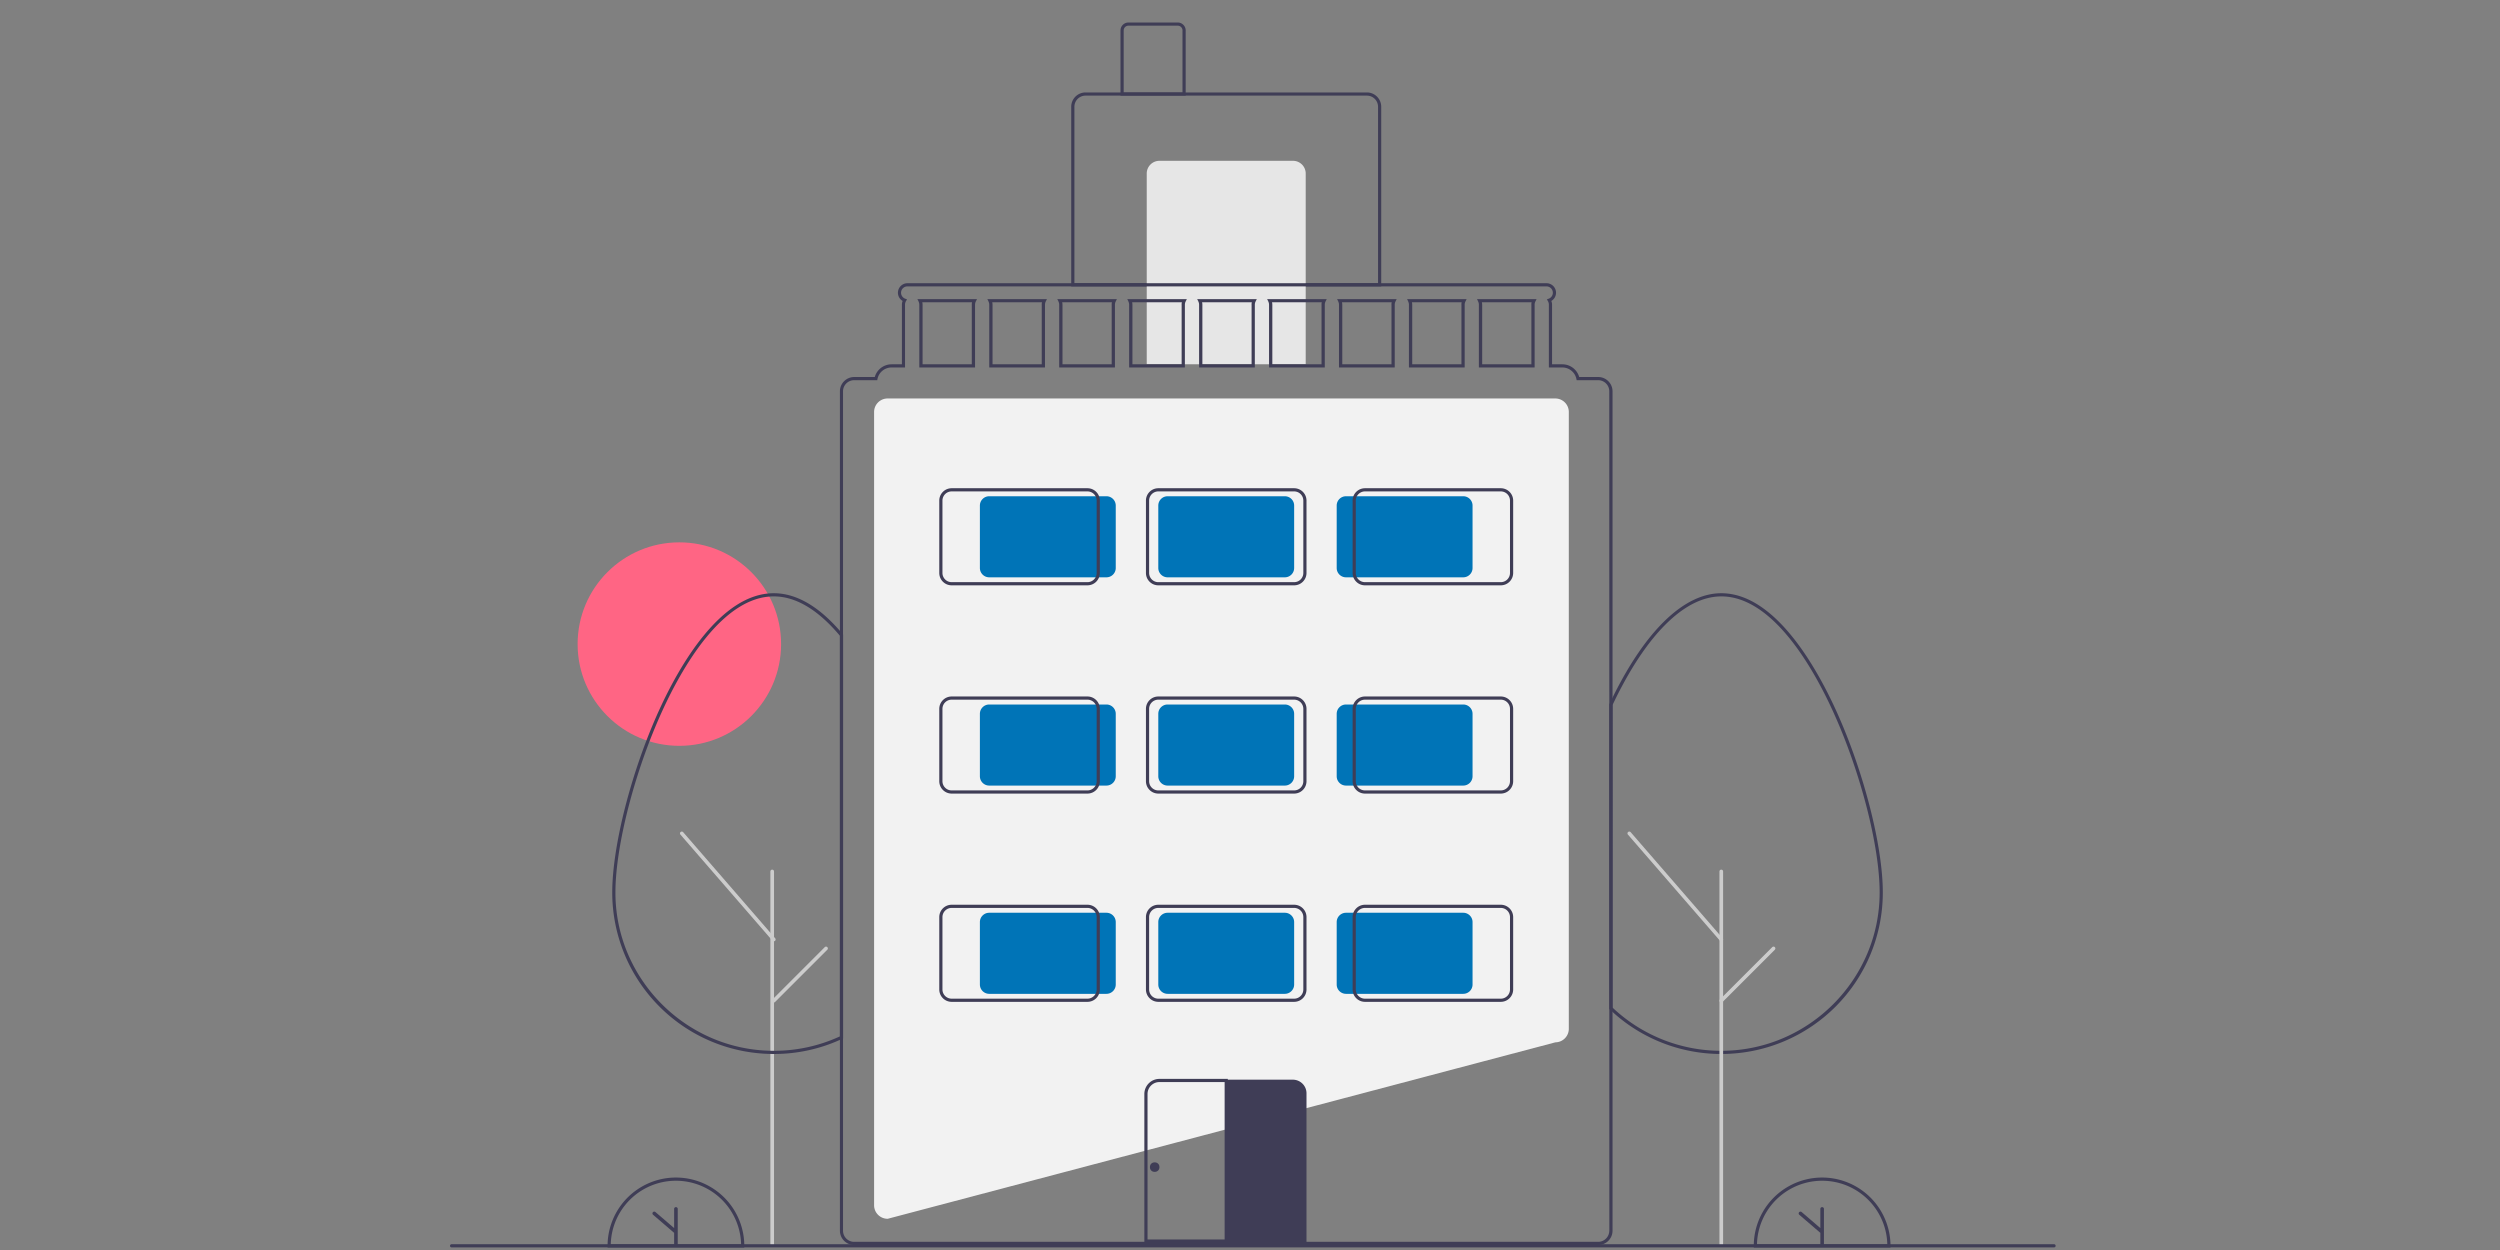 <?xml version="1.0" encoding="UTF-8" standalone="no"?>
<svg
   data-name="Layer 1"
   width="1000"
   height="500"
   viewBox="0 0 1000 500"
   version="1.1"
   id="svg82"
   sodipodi:docname="india-real-estate-commercial.svg"
   inkscape:version="1.1.2 (0a00cf5339, 2022-02-04)"
   xmlns:inkscape="http://www.inkscape.org/namespaces/inkscape"
   xmlns:sodipodi="http://sodipodi.sourceforge.net/DTD/sodipodi-0.dtd"
   xmlns="http://www.w3.org/2000/svg"
   xmlns:svg="http://www.w3.org/2000/svg">
  <rect x="0" y="0" width="1000" height="500" fill="#808080" stroke="none"/>
  <defs
     id="defs86" />
  <sodipodi:namedview
     id="namedview84"
     pagecolor="#ffffff"
     bordercolor="#666666"
     borderopacity="1.0"
     inkscape:pageshadow="2"
     inkscape:pageopacity="0.0"
     inkscape:pagecheckerboard="0"
     showgrid="false"
     inkscape:zoom="0.50948504"
     inkscape:cx="907.77936"
     inkscape:cy="405.31122"
     inkscape:window-width="1366"
     inkscape:window-height="704"
     inkscape:window-x="0"
     inkscape:window-y="0"
     inkscape:window-maximized="1"
     inkscape:current-layer="svg82" />
  <circle
     cx="271.74"
     cy="257.636"
     r="40.697"
     fill="#ff6584"
     id="circle2"
     style="stroke-width:0.636" />
  <path
     d="m 355.084,487.513 h -0.041 a 5.411,5.411 0 0 1 -5.405,-5.405 V 164.795 a 5.411,5.411 0 0 1 5.405,-5.405 H 622.12 a 5.411,5.411 0 0 1 5.405,5.405 v 246.729 a 5.411,5.411 0 0 1 -5.363,5.405 z"
     fill="#f2f2f2"
     id="path4"
     style="stroke-width:0.636" />
  <path
     d="M 552.489,114.559 H 428.489 V 42.703 a 5.73,5.73 0 0 1 5.723,-5.723 h 112.554 a 5.73,5.73 0 0 1 5.723,5.723 z m -122.728,-1.272 H 551.217 V 42.703 a 4.456,4.456 0 0 0 -4.451,-4.451 h -112.554 a 4.456,4.456 0 0 0 -4.451,4.451 z"
     fill="#3f3d56"
     id="path6"
     style="stroke-width:0.636" />
  <path
     d="m 463.781,64.323 h 53.415 a 5.087,5.087 0 0 1 5.087,5.087 V 145.718 H 458.694 V 69.41 a 5.087,5.087 0 0 1 5.087,-5.087 z"
     fill="#e6e6e6"
     id="path8"
     style="stroke-width:0.636" />
  <path
     d="M 474.274,38.251 H 448.202 V 12.179 A 3.183,3.183 0 0 1 451.381,9 h 19.713 a 3.183,3.183 0 0 1 3.179,3.179 z m -24.8,-1.272 h 23.528 V 12.179 a 1.91,1.91 0 0 0 -1.908,-1.908 h -19.713 a 1.91,1.91 0 0 0 -1.908,1.908 z"
     fill="#3f3d56"
     id="path10"
     style="stroke-width:0.636" />
  <path
     d="m 688.514,421.596 c -0.254,0 -0.5,0 -0.754,-0.007 A 64.558,64.558 0 0 1 645.222,404.962 q -0.648,-0.59 -1.285,-1.195 l -0.197,-0.188 v -121.871 l 0.061,-0.129 c 0.421,-0.892 0.848,-1.772 1.275,-2.652 13.227,-26.854 28.653,-41.641 43.438,-41.641 21.321,0 37.857,29.247 45.816,46.681 11.068,24.243 18.797,54.283 18.797,73.052 a 64.592,64.592 0 0 1 -63.875,64.569 c -0.238,0.006 -0.491,0.006 -0.738,0.006 z m -43.502,-18.561 c 0.352,0.333 0.708,0.661 1.064,0.986 a 63.292,63.292 0 0 0 41.707,16.298 c 0.258,0.006 0.501,-6.3e-4 0.748,0.006 0.231,0 0.467,0 0.698,-0.006 34.537,-0.383 62.627,-28.778 62.627,-63.298 0,-18.606 -7.682,-48.429 -18.682,-72.524 -7.832,-17.156 -24.049,-45.937 -44.659,-45.937 -14.275,0 -29.296,14.535 -42.296,40.928 -0.403,0.83 -0.807,1.663 -1.206,2.507 z"
     fill="#3f3d56"
     id="path12"
     style="stroke-width:0.636" />
  <path
     d="m 688.511,498.698 a 0.732,0.732 0 0 1 -0.732,-0.732 V 348.614 a 0.732,0.732 0 1 1 1.463,0 v 149.352 a 0.732,0.732 0 0 1 -0.732,0.732 z"
     fill="#cccccc"
     id="path14"
     style="stroke-width:0.636" />
  <path
     d="m 308.88,498.698 a 0.732,0.732 0 0 1 -0.732,-0.732 V 348.614 a 0.732,0.732 0 1 1 1.463,0 v 149.352 a 0.732,0.732 0 0 1 -0.732,0.732 z"
     fill="#cccccc"
     id="path16"
     style="stroke-width:0.636" />
  <path
     d="m 688.512,376.518 a 0.73,0.73 0 0 1 -0.553,-0.252 l -36.795,-42.434 a 0.732,0.732 0 0 1 1.106,-0.959 l 36.795,42.434 a 0.732,0.732 0 0 1 -0.552,1.211 z"
     fill="#cccccc"
     id="path18"
     style="stroke-width:0.636" />
  <path
     d="m 688.511,401.007 a 0.732,0.732 0 0 1 -0.517,-1.249 l 20.908,-20.908 a 0.732,0.732 0 0 1 1.035,1.035 l -20.908,20.908 a 0.729,0.729 0 0 1 -0.517,0.214 z"
     fill="#cccccc"
     id="path20"
     style="stroke-width:0.636" />
  <path
     d="m 756.201,499 h -54.691 v -0.636 a 27.345,27.345 0 1 1 54.691,0 z m -53.411,-1.272 h 52.132 a 26.074,26.074 0 0 0 -52.132,0 z"
     fill="#3f3d56"
     id="path22"
     style="stroke-width:0.636" />
  <path
     d="m 728.855,482.844 a 0.722,0.722 0 0 0 -0.722,0.722 v 7.669 l -7.47,-6.412 a 0.722,0.722 0 1 0 -0.941,1.096 l 8.411,7.219 v 4.505 a 0.722,0.722 0 1 0 1.444,0 v -14.077 a 0.722,0.722 0 0 0 -0.722,-0.722 z"
     fill="#3f3d56"
     id="path24"
     style="stroke-width:0.636" />
  <path
     d="m 297.718,499 h -54.691 v -0.636 a 27.345,27.345 0 1 1 54.691,0 z m -53.411,-1.272 h 52.132 a 26.074,26.074 0 0 0 -52.132,0 z"
     fill="#3f3d56"
     id="path26"
     style="stroke-width:0.636" />
  <path
     d="m 270.373,482.844 a 0.722,0.722 0 0 0 -0.722,0.722 v 7.669 l -7.47,-6.412 a 0.722,0.722 0 1 0 -0.94,1.096 l 8.411,7.219 v 4.505 a 0.722,0.722 0 1 0 1.444,0 v -14.077 a 0.722,0.722 0 0 0 -0.722,-0.722 z"
     fill="#3f3d56"
     id="path28"
     style="stroke-width:0.636" />
  <path
     d="m 309.519,421.596 c -0.253,0 -0.5,0 -0.754,-0.007 a 64.595,64.595 0 0 1 -63.866,-64.568 c 0,-18.77 7.73,-48.81 18.798,-73.052 7.96,-17.434 24.497,-46.681 45.822,-46.681 8.784,0 17.629,5.006 26.289,14.881 0.429,0.487 0.86,0.988 1.284,1.502 l 0.145,0.176 v 161.509 l -0.359,0.174 c -0.428,0.207 -0.862,0.402 -1.296,0.59 a 63.976,63.976 0 0 1 -25.326,5.47 c -0.237,0.006 -0.491,0.006 -0.738,0.006 z m 0,-183.037 c -20.614,0 -36.832,28.781 -44.665,45.937 -11,24.094 -18.683,53.917 -18.683,72.524 0,34.513 28.09,62.908 62.618,63.297 0.257,0.006 0.497,0.008 0.747,0.006 0.231,0 0.468,0 0.698,-0.006 a 62.735,62.735 0 0 0 24.839,-5.364 c 0.3,-0.13 0.598,-0.262 0.893,-0.399 V 254.305 c -0.368,-0.442 -0.741,-0.874 -1.113,-1.297 -8.41,-9.588 -16.933,-14.448 -25.334,-14.448 z"
     fill="#3f3d56"
     id="path30"
     style="stroke-width:0.636" />
  <path
     d="m 309.516,376.518 a 0.73,0.73 0 0 1 -0.553,-0.252 L 272.168,333.832 a 0.732,0.732 0 0 1 1.106,-0.959 l 36.795,42.434 a 0.732,0.732 0 0 1 -0.552,1.211 z"
     fill="#cccccc"
     id="path32"
     style="stroke-width:0.636" />
  <path
     d="m 309.516,401.007 a 0.732,0.732 0 0 1 -0.517,-1.249 l 20.908,-20.908 a 0.732,0.732 0 0 1 1.035,1.035 l -20.908,20.908 a 0.729,0.729 0 0 1 -0.517,0.214 z"
     fill="#cccccc"
     id="path34"
     style="stroke-width:0.636" />
  <path
     d="m 366.972,119.646 0.471,0.928 a 2.813,2.813 0 0 1 0.318,1.297 v 25.118 h 22.256 v -25.118 a 2.813,2.813 0 0 1 0.318,-1.297 l 0.471,-0.928 z m 21.773,2.226 v 23.846 h -19.713 v -23.846 a 3.992,3.992 0 0 0 -0.115,-0.954 h 19.942 a 3.991,3.991 0 0 0 -0.115,0.954 z m 6.206,-2.226 0.471,0.928 a 2.813,2.813 0 0 1 0.318,1.297 v 25.118 h 22.256 v -25.118 a 2.813,2.813 0 0 1 0.318,-1.297 l 0.471,-0.928 z m 21.773,2.226 v 23.846 h -19.713 v -23.846 a 3.992,3.992 0 0 0 -0.115,-0.954 h 19.942 a 3.991,3.991 0 0 0 -0.115,0.954 z m 6.206,-2.226 0.471,0.928 a 2.813,2.813 0 0 1 0.318,1.297 v 25.118 h 22.256 v -25.118 a 2.813,2.813 0 0 1 0.318,-1.297 l 0.471,-0.928 z m 21.773,2.226 v 23.846 h -19.713 v -23.846 a 3.992,3.992 0 0 0 -0.115,-0.954 h 19.942 a 3.991,3.991 0 0 0 -0.115,0.954 z m 6.206,-2.226 0.471,0.928 a 2.813,2.813 0 0 1 0.318,1.297 v 25.118 h 22.256 v -25.118 a 2.813,2.813 0 0 1 0.318,-1.297 l 0.471,-0.928 z m 21.773,2.226 v 23.846 h -19.713 v -23.846 a 3.992,3.992 0 0 0 -0.115,-0.954 h 19.942 a 3.991,3.991 0 0 0 -0.115,0.954 z m 6.206,-2.226 0.471,0.928 a 2.813,2.813 0 0 1 0.318,1.297 v 25.118 h 22.256 v -25.118 a 2.813,2.813 0 0 1 0.318,-1.297 l 0.471,-0.928 z m 21.773,2.226 v 23.846 h -19.713 v -23.846 a 3.992,3.992 0 0 0 -0.115,-0.954 h 19.942 a 3.991,3.991 0 0 0 -0.115,0.954 z m 6.206,-2.226 0.471,0.928 a 2.813,2.813 0 0 1 0.318,1.297 v 25.118 h 22.256 v -25.118 a 2.813,2.813 0 0 1 0.318,-1.297 l 0.471,-0.928 z m 21.773,2.226 v 23.846 h -19.713 v -23.846 a 3.992,3.992 0 0 0 -0.115,-0.954 h 19.942 a 3.991,3.991 0 0 0 -0.115,0.954 z m 6.206,-2.226 0.471,0.928 a 2.813,2.813 0 0 1 0.318,1.297 v 25.118 h 22.256 v -25.118 a 2.813,2.813 0 0 1 0.318,-1.297 l 0.471,-0.928 z m 21.773,2.226 v 23.846 h -19.713 v -23.846 a 3.992,3.992 0 0 0 -0.115,-0.954 h 19.942 a 3.991,3.991 0 0 0 -0.115,0.954 z m 6.206,-2.226 0.471,0.928 a 2.813,2.813 0 0 1 0.318,1.297 v 25.118 h 22.256 v -25.118 a 2.813,2.813 0 0 1 0.318,-1.297 l 0.471,-0.928 z m 21.773,2.226 v 23.846 h -19.713 v -23.846 a 3.992,3.992 0 0 0 -0.115,-0.954 h 19.942 a 3.991,3.991 0 0 0 -0.115,0.954 z m 6.206,-2.226 0.471,0.928 a 2.813,2.813 0 0 1 0.318,1.297 v 25.118 h 22.256 v -25.118 a 2.813,2.813 0 0 1 0.318,-1.297 l 0.471,-0.928 z m 21.773,2.226 v 23.846 h -19.713 v -23.846 a 3.992,3.992 0 0 0 -0.115,-0.954 h 19.942 a 3.991,3.991 0 0 0 -0.115,0.954 z m -21.773,-2.226 0.471,0.928 a 2.813,2.813 0 0 1 0.318,1.297 v 25.118 h 22.256 v -25.118 a 2.813,2.813 0 0 1 0.318,-1.297 l 0.471,-0.928 z m 21.773,2.226 v 23.846 h -19.713 v -23.846 a 3.992,3.992 0 0 0 -0.115,-0.954 h 19.942 a 3.991,3.991 0 0 0 -0.115,0.954 z m -49.753,-2.226 0.471,0.928 a 2.813,2.813 0 0 1 0.318,1.297 v 25.118 h 22.256 v -25.118 a 2.813,2.813 0 0 1 0.318,-1.297 l 0.471,-0.928 z m 21.773,2.226 v 23.846 h -19.713 v -23.846 a 3.992,3.992 0 0 0 -0.115,-0.954 h 19.942 a 3.991,3.991 0 0 0 -0.115,0.954 z m -49.753,-2.226 0.471,0.928 a 2.813,2.813 0 0 1 0.318,1.297 v 25.118 h 22.256 v -25.118 a 2.813,2.813 0 0 1 0.318,-1.297 l 0.471,-0.928 z m 21.773,2.226 v 23.846 h -19.713 v -23.846 a 3.992,3.992 0 0 0 -0.115,-0.954 h 19.942 a 3.991,3.991 0 0 0 -0.115,0.954 z m -49.753,-2.226 0.471,0.928 a 2.813,2.813 0 0 1 0.318,1.297 v 25.118 h 22.256 v -25.118 a 2.813,2.813 0 0 1 0.318,-1.297 l 0.471,-0.928 z m 21.773,2.226 v 23.846 h -19.713 v -23.846 a 3.992,3.992 0 0 0 -0.115,-0.954 h 19.942 a 3.991,3.991 0 0 0 -0.115,0.954 z m -49.753,-2.226 0.471,0.928 a 2.813,2.813 0 0 1 0.318,1.297 v 25.118 h 22.256 v -25.118 a 2.813,2.813 0 0 1 0.318,-1.297 l 0.471,-0.928 z m 21.773,2.226 v 23.846 h -19.713 v -23.846 a 3.992,3.992 0 0 0 -0.115,-0.954 h 19.942 a 3.991,3.991 0 0 0 -0.115,0.954 z m -49.753,-2.226 0.471,0.928 a 2.813,2.813 0 0 1 0.318,1.297 v 25.118 h 22.256 v -25.118 a 2.813,2.813 0 0 1 0.318,-1.297 l 0.471,-0.928 z m 21.773,2.226 v 23.846 h -19.713 v -23.846 a 3.992,3.992 0 0 0 -0.115,-0.954 h 19.942 a 3.991,3.991 0 0 0 -0.115,0.954 z m -49.753,-2.226 0.471,0.928 a 2.813,2.813 0 0 1 0.318,1.297 v 25.118 h 22.256 v -25.118 a 2.813,2.813 0 0 1 0.318,-1.297 l 0.471,-0.928 z m 21.773,2.226 v 23.846 h -19.713 v -23.846 a 3.992,3.992 0 0 0 -0.115,-0.954 h 19.942 a 3.991,3.991 0 0 0 -0.115,0.954 z m -49.753,-2.226 0.471,0.928 a 2.813,2.813 0 0 1 0.318,1.297 v 25.118 h 22.256 v -25.118 a 2.813,2.813 0 0 1 0.318,-1.297 l 0.471,-0.928 z m 21.773,2.226 v 23.846 h -19.713 v -23.846 a 3.992,3.992 0 0 0 -0.115,-0.954 h 19.942 a 3.991,3.991 0 0 0 -0.115,0.954 z m -49.753,-2.226 0.471,0.928 a 2.813,2.813 0 0 1 0.318,1.297 v 25.118 h 22.256 v -25.118 a 2.813,2.813 0 0 1 0.318,-1.297 l 0.471,-0.928 z m 21.773,2.226 v 23.846 h -19.713 v -23.846 a 3.992,3.992 0 0 0 -0.115,-0.954 h 19.942 a 3.991,3.991 0 0 0 -0.115,0.954 z m 202.063,-2.226 0.471,0.928 a 2.813,2.813 0 0 1 0.318,1.297 v 25.118 h 22.256 v -25.118 a 2.813,2.813 0 0 1 0.318,-1.297 l 0.471,-0.928 z m 21.773,2.226 v 23.846 h -19.713 v -23.846 a 3.992,3.992 0 0 0 -0.115,-0.954 h 19.942 a 3.991,3.991 0 0 0 -0.115,0.954 z m -49.753,-2.226 0.471,0.928 a 2.813,2.813 0 0 1 0.318,1.297 v 25.118 h 22.256 v -25.118 a 2.813,2.813 0 0 1 0.318,-1.297 l 0.471,-0.928 z m 21.773,2.226 v 23.846 h -19.713 v -23.846 a 3.992,3.992 0 0 0 -0.115,-0.954 h 19.942 a 3.991,3.991 0 0 0 -0.115,0.954 z m -49.753,-2.226 0.471,0.928 a 2.813,2.813 0 0 1 0.318,1.297 v 25.118 h 22.256 v -25.118 a 2.813,2.813 0 0 1 0.318,-1.297 l 0.471,-0.928 z m 21.773,2.226 v 23.846 h -19.713 v -23.846 a 3.992,3.992 0 0 0 -0.115,-0.954 h 19.942 a 3.991,3.991 0 0 0 -0.115,0.954 z m -49.753,-2.226 0.471,0.928 a 2.813,2.813 0 0 1 0.318,1.297 v 25.118 h 22.256 v -25.118 a 2.813,2.813 0 0 1 0.318,-1.297 l 0.471,-0.928 z m 21.773,2.226 v 23.846 h -19.713 v -23.846 a 3.992,3.992 0 0 0 -0.115,-0.954 h 19.942 a 3.991,3.991 0 0 0 -0.115,0.954 z m -49.753,-2.226 0.471,0.928 a 2.813,2.813 0 0 1 0.318,1.297 v 25.118 h 22.256 v -25.118 a 2.813,2.813 0 0 1 0.318,-1.297 l 0.471,-0.928 z m 21.773,2.226 v 23.846 h -19.713 v -23.846 a 3.992,3.992 0 0 0 -0.115,-0.954 h 19.942 a 3.991,3.991 0 0 0 -0.115,0.954 z m -49.753,-2.226 0.471,0.928 a 2.813,2.813 0 0 1 0.318,1.297 v 25.118 h 22.256 v -25.118 a 2.813,2.813 0 0 1 0.318,-1.297 l 0.471,-0.928 z m 21.773,2.226 v 23.846 h -19.713 v -23.846 a 3.992,3.992 0 0 0 -0.115,-0.954 h 19.942 a 3.991,3.991 0 0 0 -0.115,0.954 z m -49.753,-2.226 0.471,0.928 a 2.813,2.813 0 0 1 0.318,1.297 v 25.118 h 22.256 v -25.118 a 2.813,2.813 0 0 1 0.318,-1.297 l 0.471,-0.928 z m 21.773,2.226 v 23.846 h -19.713 v -23.846 a 3.992,3.992 0 0 0 -0.115,-0.954 h 19.942 a 3.991,3.991 0 0 0 -0.115,0.954 z m -49.753,-2.226 0.471,0.928 a 2.813,2.813 0 0 1 0.318,1.297 v 25.118 h 22.256 v -25.118 a 2.813,2.813 0 0 1 0.318,-1.297 l 0.471,-0.928 z m 21.773,2.226 v 23.846 h -19.713 v -23.846 a 3.992,3.992 0 0 0 -0.115,-0.954 h 19.942 a 3.991,3.991 0 0 0 -0.115,0.954 z m -49.753,-2.226 0.471,0.928 a 2.813,2.813 0 0 1 0.318,1.297 v 25.118 h 22.256 v -25.118 a 2.813,2.813 0 0 1 0.318,-1.297 l 0.471,-0.928 z m 21.773,2.226 v 23.846 h -19.713 v -23.846 a 3.992,3.992 0 0 0 -0.115,-0.954 h 19.942 a 3.991,3.991 0 0 0 -0.115,0.954 z m 202.063,-2.226 0.471,0.928 a 2.813,2.813 0 0 1 0.318,1.297 v 25.118 h 22.256 v -25.118 a 2.813,2.813 0 0 1 0.318,-1.297 l 0.471,-0.928 z m 21.773,2.226 v 23.846 h -19.713 v -23.846 a 3.992,3.992 0 0 0 -0.115,-0.954 h 19.942 a 3.991,3.991 0 0 0 -0.115,0.954 z m -49.753,-2.226 0.471,0.928 a 2.813,2.813 0 0 1 0.318,1.297 v 25.118 h 22.256 v -25.118 a 2.813,2.813 0 0 1 0.318,-1.297 l 0.471,-0.928 z m 21.773,2.226 v 23.846 h -19.713 v -23.846 a 3.992,3.992 0 0 0 -0.115,-0.954 h 19.942 a 3.991,3.991 0 0 0 -0.115,0.954 z m -49.753,-2.226 0.471,0.928 a 2.813,2.813 0 0 1 0.318,1.297 v 25.118 h 22.256 v -25.118 a 2.813,2.813 0 0 1 0.318,-1.297 l 0.471,-0.928 z m 21.773,2.226 v 23.846 h -19.713 v -23.846 a 3.992,3.992 0 0 0 -0.115,-0.954 h 19.942 a 3.991,3.991 0 0 0 -0.115,0.954 z m -49.753,-2.226 0.471,0.928 a 2.813,2.813 0 0 1 0.318,1.297 v 25.118 h 22.256 v -25.118 a 2.813,2.813 0 0 1 0.318,-1.297 l 0.471,-0.928 z m 21.773,2.226 v 23.846 h -19.713 v -23.846 a 3.992,3.992 0 0 0 -0.115,-0.954 h 19.942 a 3.991,3.991 0 0 0 -0.115,0.954 z m -49.753,-2.226 0.471,0.928 a 2.813,2.813 0 0 1 0.318,1.297 v 25.118 h 22.256 v -25.118 a 2.813,2.813 0 0 1 0.318,-1.297 l 0.471,-0.928 z m 21.773,2.226 v 23.846 h -19.713 v -23.846 a 3.992,3.992 0 0 0 -0.115,-0.954 h 19.942 a 3.991,3.991 0 0 0 -0.115,0.954 z m -49.753,-2.226 0.471,0.928 a 2.813,2.813 0 0 1 0.318,1.297 v 25.118 h 22.256 v -25.118 a 2.813,2.813 0 0 1 0.318,-1.297 l 0.471,-0.928 z m 21.773,2.226 v 23.846 h -19.713 v -23.846 a 3.992,3.992 0 0 0 -0.115,-0.954 h 19.942 a 3.991,3.991 0 0 0 -0.115,0.954 z m -49.753,-2.226 0.471,0.928 a 2.813,2.813 0 0 1 0.318,1.297 v 25.118 h 22.256 v -25.118 a 2.813,2.813 0 0 1 0.318,-1.297 l 0.471,-0.928 z m 21.773,2.226 v 23.846 h -19.713 v -23.846 a 3.992,3.992 0 0 0 -0.115,-0.954 h 19.942 a 3.991,3.991 0 0 0 -0.115,0.954 z m -49.753,-2.226 0.471,0.928 a 2.813,2.813 0 0 1 0.318,1.297 v 25.118 h 22.256 v -25.118 a 2.813,2.813 0 0 1 0.318,-1.297 l 0.471,-0.928 z m 21.773,2.226 v 23.846 h -19.713 v -23.846 a 3.992,3.992 0 0 0 -0.115,-0.954 h 19.942 a 3.991,3.991 0 0 0 -0.115,0.954 z m -49.753,-2.226 0.471,0.928 a 2.813,2.813 0 0 1 0.318,1.297 v 25.118 h 22.256 v -25.118 a 2.813,2.813 0 0 1 0.318,-1.297 l 0.471,-0.928 z m 21.773,2.226 v 23.846 h -19.713 v -23.846 a 3.992,3.992 0 0 0 -0.115,-0.954 h 19.942 a 3.991,3.991 0 0 0 -0.115,0.954 z m 202.063,-2.226 0.471,0.928 a 2.813,2.813 0 0 1 0.318,1.297 v 25.118 h 22.256 v -25.118 a 2.813,2.813 0 0 1 0.318,-1.297 l 0.471,-0.928 z m 21.773,2.226 v 23.846 h -19.713 v -23.846 a 3.992,3.992 0 0 0 -0.115,-0.954 h 19.942 a 3.991,3.991 0 0 0 -0.115,0.954 z m -49.753,-2.226 0.471,0.928 a 2.813,2.813 0 0 1 0.318,1.297 v 25.118 h 22.256 v -25.118 a 2.813,2.813 0 0 1 0.318,-1.297 l 0.471,-0.928 z m 21.773,2.226 v 23.846 h -19.713 v -23.846 a 3.992,3.992 0 0 0 -0.115,-0.954 h 19.942 a 3.991,3.991 0 0 0 -0.115,0.954 z m -49.753,-2.226 0.471,0.928 a 2.813,2.813 0 0 1 0.318,1.297 v 25.118 h 22.256 v -25.118 a 2.813,2.813 0 0 1 0.318,-1.297 l 0.471,-0.928 z m 21.773,2.226 v 23.846 h -19.713 v -23.846 a 3.992,3.992 0 0 0 -0.115,-0.954 h 19.942 a 3.991,3.991 0 0 0 -0.115,0.954 z m -49.753,-2.226 0.471,0.928 a 2.813,2.813 0 0 1 0.318,1.297 v 25.118 h 22.256 v -25.118 a 2.813,2.813 0 0 1 0.318,-1.297 l 0.471,-0.928 z m 21.773,2.226 v 23.846 h -19.713 v -23.846 a 3.992,3.992 0 0 0 -0.115,-0.954 h 19.942 a 3.991,3.991 0 0 0 -0.115,0.954 z m -49.753,-2.226 0.471,0.928 a 2.813,2.813 0 0 1 0.318,1.297 v 25.118 h 22.256 v -25.118 a 2.813,2.813 0 0 1 0.318,-1.297 l 0.471,-0.928 z m 21.773,2.226 v 23.846 h -19.713 v -23.846 a 3.992,3.992 0 0 0 -0.115,-0.954 h 19.942 a 3.991,3.991 0 0 0 -0.115,0.954 z m -49.753,-2.226 0.471,0.928 a 2.813,2.813 0 0 1 0.318,1.297 v 25.118 h 22.256 v -25.118 a 2.813,2.813 0 0 1 0.318,-1.297 l 0.471,-0.928 z m 21.773,2.226 v 23.846 h -19.713 v -23.846 a 3.992,3.992 0 0 0 -0.115,-0.954 h 19.942 a 3.991,3.991 0 0 0 -0.115,0.954 z m -49.753,-2.226 0.471,0.928 a 2.813,2.813 0 0 1 0.318,1.297 v 25.118 h 22.256 v -25.118 a 2.813,2.813 0 0 1 0.318,-1.297 l 0.471,-0.928 z m 21.773,2.226 v 23.846 h -19.713 v -23.846 a 3.992,3.992 0 0 0 -0.115,-0.954 h 19.942 a 3.991,3.991 0 0 0 -0.115,0.954 z m -49.753,-2.226 0.471,0.928 a 2.813,2.813 0 0 1 0.318,1.297 v 25.118 h 22.256 v -25.118 a 2.813,2.813 0 0 1 0.318,-1.297 l 0.471,-0.928 z m 21.773,2.226 v 23.846 h -19.713 v -23.846 a 3.992,3.992 0 0 0 -0.115,-0.954 h 19.942 a 3.991,3.991 0 0 0 -0.115,0.954 z m -49.753,-2.226 0.471,0.928 a 2.813,2.813 0 0 1 0.318,1.297 v 25.118 h 22.256 v -25.118 a 2.813,2.813 0 0 1 0.318,-1.297 l 0.471,-0.928 z m 21.773,2.226 v 23.846 h -19.713 v -23.846 a 3.992,3.992 0 0 0 -0.115,-0.954 h 19.942 a 3.991,3.991 0 0 0 -0.115,0.954 z m 202.063,-2.226 0.471,0.928 a 2.813,2.813 0 0 1 0.318,1.297 v 25.118 h 22.256 v -25.118 a 2.813,2.813 0 0 1 0.318,-1.297 l 0.471,-0.928 z m 21.773,2.226 v 23.846 h -19.713 v -23.846 a 3.992,3.992 0 0 0 -0.115,-0.954 h 19.942 a 3.991,3.991 0 0 0 -0.115,0.954 z m -49.282,-1.297 a 2.813,2.813 0 0 1 0.318,1.297 v 25.118 h 22.256 v -25.118 a 2.813,2.813 0 0 1 0.318,-1.297 l 0.471,-0.928 H 562.829 Z m 21.417,0.343 a 3.991,3.991 0 0 0 -0.115,0.954 v 23.846 h -19.713 v -23.846 a 3.992,3.992 0 0 0 -0.115,-0.954 z m -49.397,-0.343 a 2.813,2.813 0 0 1 0.318,1.297 v 25.118 h 22.256 v -25.118 a 2.813,2.813 0 0 1 0.318,-1.297 l 0.471,-0.928 h -23.834 z m 21.417,0.343 a 3.991,3.991 0 0 0 -0.115,0.954 v 23.846 h -19.713 v -23.846 a 3.992,3.992 0 0 0 -0.115,-0.954 z m -49.397,-0.343 a 2.813,2.813 0 0 1 0.318,1.297 v 25.118 h 22.256 v -25.118 a 2.813,2.813 0 0 1 0.318,-1.297 l 0.471,-0.928 h -23.834 z m 21.417,0.343 a 3.991,3.991 0 0 0 -0.115,0.954 v 23.846 h -19.713 v -23.846 a 3.992,3.992 0 0 0 -0.115,-0.954 z m -49.397,-0.343 a 2.813,2.813 0 0 1 0.318,1.297 v 25.118 h 22.256 v -25.118 a 2.813,2.813 0 0 1 0.318,-1.297 l 0.471,-0.928 h -23.834 z m 21.417,0.343 a 3.991,3.991 0 0 0 -0.115,0.954 v 23.846 h -19.713 v -23.846 a 3.992,3.992 0 0 0 -0.115,-0.954 z m -49.397,-0.343 a 2.813,2.813 0 0 1 0.318,1.297 v 25.118 h 22.256 v -25.118 a 2.813,2.813 0 0 1 0.318,-1.297 l 0.471,-0.928 H 450.911 Z m 21.417,0.343 a 3.991,3.991 0 0 0 -0.115,0.954 v 23.846 h -19.713 v -23.846 a 3.992,3.992 0 0 0 -0.115,-0.954 z m -49.397,-0.343 a 2.813,2.813 0 0 1 0.318,1.297 v 25.118 h 22.256 v -25.118 a 2.813,2.813 0 0 1 0.318,-1.297 l 0.471,-0.928 h -23.834 z m 21.417,0.343 a 3.991,3.991 0 0 0 -0.115,0.954 v 23.846 h -19.713 v -23.846 a 3.992,3.992 0 0 0 -0.115,-0.954 z m -49.397,-0.343 a 2.813,2.813 0 0 1 0.318,1.297 v 25.118 h 22.256 v -25.118 a 2.813,2.813 0 0 1 0.318,-1.297 l 0.471,-0.928 h -23.834 z m 21.417,0.343 a 3.991,3.991 0 0 0 -0.115,0.954 v 23.846 h -19.713 v -23.846 a 3.992,3.992 0 0 0 -0.115,-0.954 z m -49.397,-0.343 a 2.813,2.813 0 0 1 0.318,1.297 v 25.118 h 22.256 v -25.118 a 2.813,2.813 0 0 1 0.318,-1.297 l 0.471,-0.928 h -23.834 z m 21.417,0.343 a 3.991,3.991 0 0 0 -0.115,0.954 v 23.846 h -19.713 v -23.846 a 3.992,3.992 0 0 0 -0.115,-0.954 z m 202.419,-0.343 a 2.813,2.813 0 0 1 0.318,1.297 v 25.118 h 22.256 v -25.118 a 2.813,2.813 0 0 1 0.318,-1.297 l 0.471,-0.928 h -23.834 z m 21.417,0.343 a 3.991,3.991 0 0 0 -0.115,0.954 v 23.846 h -19.713 v -23.846 a 3.992,3.992 0 0 0 -0.115,-0.954 z m -49.397,-0.343 a 2.813,2.813 0 0 1 0.318,1.297 v 25.118 h 22.256 v -25.118 a 2.813,2.813 0 0 1 0.318,-1.297 l 0.471,-0.928 H 562.829 Z m 21.417,0.343 a 3.991,3.991 0 0 0 -0.115,0.954 v 23.846 h -19.713 v -23.846 a 3.992,3.992 0 0 0 -0.115,-0.954 z m -49.397,-0.343 a 2.813,2.813 0 0 1 0.318,1.297 v 25.118 h 22.256 v -25.118 a 2.813,2.813 0 0 1 0.318,-1.297 l 0.471,-0.928 h -23.834 z m 21.417,0.343 a 3.991,3.991 0 0 0 -0.115,0.954 v 23.846 h -19.713 v -23.846 a 3.992,3.992 0 0 0 -0.115,-0.954 z m -49.397,-0.343 a 2.813,2.813 0 0 1 0.318,1.297 v 25.118 h 22.256 v -25.118 a 2.813,2.813 0 0 1 0.318,-1.297 l 0.471,-0.928 h -23.834 z m 21.417,0.343 a 3.991,3.991 0 0 0 -0.115,0.954 v 23.846 h -19.713 v -23.846 a 3.992,3.992 0 0 0 -0.115,-0.954 z m -49.397,-0.343 a 2.813,2.813 0 0 1 0.318,1.297 v 25.118 h 22.256 v -25.118 a 2.813,2.813 0 0 1 0.318,-1.297 l 0.471,-0.928 h -23.834 z m 21.417,0.343 a 3.991,3.991 0 0 0 -0.115,0.954 v 23.846 h -19.713 v -23.846 a 3.992,3.992 0 0 0 -0.115,-0.954 z m -49.397,-0.343 a 2.813,2.813 0 0 1 0.318,1.297 v 25.118 h 22.256 v -25.118 a 2.813,2.813 0 0 1 0.318,-1.297 l 0.471,-0.928 H 450.911 Z m 21.417,0.343 a 3.991,3.991 0 0 0 -0.115,0.954 v 23.846 h -19.713 v -23.846 a 3.992,3.992 0 0 0 -0.115,-0.954 z m -49.397,-0.343 a 2.813,2.813 0 0 1 0.318,1.297 v 25.118 h 22.256 v -25.118 a 2.813,2.813 0 0 1 0.318,-1.297 l 0.471,-0.928 h -23.834 z m 21.417,0.343 a 3.991,3.991 0 0 0 -0.115,0.954 v 23.846 h -19.713 v -23.846 a 3.992,3.992 0 0 0 -0.115,-0.954 z m -49.397,-0.343 a 2.813,2.813 0 0 1 0.318,1.297 v 25.118 h 22.256 v -25.118 a 2.813,2.813 0 0 1 0.318,-1.297 l 0.471,-0.928 h -23.834 z m 21.417,0.343 a 3.991,3.991 0 0 0 -0.115,0.954 v 23.846 h -19.713 v -23.846 a 3.992,3.992 0 0 0 -0.115,-0.954 z m -49.397,-0.343 a 2.813,2.813 0 0 1 0.318,1.297 v 25.118 h 22.256 v -25.118 a 2.813,2.813 0 0 1 0.318,-1.297 l 0.471,-0.928 h -23.834 z m 21.417,0.343 a 3.991,3.991 0 0 0 -0.115,0.954 v 23.846 h -19.713 v -23.846 a 3.992,3.992 0 0 0 -0.115,-0.954 z m 250.429,29.887 h -7.58 a 7.015,7.015 0 0 0 -6.728,-5.087 h -4.133 v -23.846 a 3.975,3.975 0 0 0 -0.286,-1.494 3.808,3.808 0 0 0 -1.939,-7.09 H 362.991 a 3.808,3.808 0 0 0 -1.939,7.09 3.975,3.975 0 0 0 -0.286,1.494 v 23.846 h -4.133 a 7.015,7.015 0 0 0 -6.728,5.087 h -8.216 a 5.732,5.732 0 0 0 -5.723,5.723 v 335.754 a 5.736,5.736 0 0 0 5.723,5.723 h 297.6 a 5.731,5.731 0 0 0 5.723,-5.723 V 156.528 a 5.732,5.732 0 0 0 -5.723,-5.723 z m 4.451,341.477 a 4.454,4.454 0 0 1 -2.906,4.171 4.275,4.275 0 0 1 -1.545,0.28 h -297.6 a 4.275,4.275 0 0 1 -1.545,-0.28 4.454,4.454 0 0 1 -2.906,-4.171 V 156.528 a 4.456,4.456 0 0 1 4.451,-4.451 h 9.233 l 0.102,-0.509 a 5.743,5.743 0 0 1 5.609,-4.578 h 5.405 v -25.118 a 2.858,2.858 0 0 1 0.407,-1.469 l 0.394,-0.655 -0.718,-0.267 a 2.537,2.537 0 0 1 0.871,-4.922 h 255.631 a 2.537,2.537 0 0 1 0.871,4.922 l -0.718,0.267 0.394,0.655 a 2.855,2.855 0 0 1 0.407,1.469 v 25.118 h 5.405 a 5.743,5.743 0 0 1 5.609,4.578 l 0.102,0.509 h 8.597 a 4.456,4.456 0 0 1 4.451,4.451 z m -276.769,-372.636 0.471,0.928 a 2.813,2.813 0 0 1 0.318,1.297 v 25.118 h 22.256 v -25.118 a 2.813,2.813 0 0 1 0.318,-1.297 l 0.471,-0.928 z m 21.773,2.226 v 23.846 h -19.713 v -23.846 a 3.992,3.992 0 0 0 -0.115,-0.954 h 19.942 a 3.991,3.991 0 0 0 -0.115,0.954 z m 6.206,-2.226 0.471,0.928 a 2.813,2.813 0 0 1 0.318,1.297 v 25.118 h 22.256 v -25.118 a 2.813,2.813 0 0 1 0.318,-1.297 l 0.471,-0.928 z m 21.773,2.226 v 23.846 h -19.713 v -23.846 a 3.992,3.992 0 0 0 -0.115,-0.954 h 19.942 a 3.991,3.991 0 0 0 -0.115,0.954 z m 6.206,-2.226 0.471,0.928 a 2.813,2.813 0 0 1 0.318,1.297 v 25.118 h 22.256 v -25.118 a 2.813,2.813 0 0 1 0.318,-1.297 l 0.471,-0.928 z m 21.773,2.226 v 23.846 h -19.713 v -23.846 a 3.992,3.992 0 0 0 -0.115,-0.954 h 19.942 a 3.991,3.991 0 0 0 -0.115,0.954 z m 6.206,-2.226 0.471,0.928 a 2.813,2.813 0 0 1 0.318,1.297 v 25.118 h 22.256 v -25.118 a 2.813,2.813 0 0 1 0.318,-1.297 l 0.471,-0.928 z m 21.773,2.226 v 23.846 h -19.713 v -23.846 a 3.992,3.992 0 0 0 -0.115,-0.954 h 19.942 a 3.991,3.991 0 0 0 -0.115,0.954 z m 6.206,-2.226 0.471,0.928 a 2.813,2.813 0 0 1 0.318,1.297 v 25.118 h 22.256 v -25.118 a 2.813,2.813 0 0 1 0.318,-1.297 l 0.471,-0.928 z m 21.773,2.226 v 23.846 h -19.713 v -23.846 a 3.992,3.992 0 0 0 -0.115,-0.954 h 19.942 a 3.991,3.991 0 0 0 -0.115,0.954 z m 6.206,-2.226 0.471,0.928 a 2.813,2.813 0 0 1 0.318,1.297 v 25.118 h 22.256 v -25.118 a 2.813,2.813 0 0 1 0.318,-1.297 l 0.471,-0.928 z m 21.773,2.226 v 23.846 h -19.713 v -23.846 a 3.992,3.992 0 0 0 -0.115,-0.954 h 19.942 a 3.991,3.991 0 0 0 -0.115,0.954 z m 6.206,-2.226 0.471,0.928 a 2.813,2.813 0 0 1 0.318,1.297 v 25.118 h 22.256 v -25.118 a 2.813,2.813 0 0 1 0.318,-1.297 l 0.471,-0.928 z m 21.773,2.226 v 23.846 h -19.713 v -23.846 a 3.992,3.992 0 0 0 -0.115,-0.954 h 19.942 a 3.991,3.991 0 0 0 -0.115,0.954 z m 6.206,-2.226 0.471,0.928 a 2.813,2.813 0 0 1 0.318,1.297 v 25.118 h 22.256 v -25.118 a 2.813,2.813 0 0 1 0.318,-1.297 l 0.471,-0.928 z m 21.773,2.226 v 23.846 h -19.713 v -23.846 a 3.992,3.992 0 0 0 -0.115,-0.954 h 19.942 a 3.991,3.991 0 0 0 -0.115,0.954 z m 6.206,-2.226 0.471,0.928 a 2.813,2.813 0 0 1 0.318,1.297 v 25.118 h 22.256 v -25.118 a 2.813,2.813 0 0 1 0.318,-1.297 l 0.471,-0.928 z m 21.773,2.226 v 23.846 h -19.713 v -23.846 a 3.992,3.992 0 0 0 -0.115,-0.954 h 19.942 a 3.991,3.991 0 0 0 -0.115,0.954 z m -245.609,-2.226 0.471,0.928 a 2.813,2.813 0 0 1 0.318,1.297 v 25.118 h 22.256 v -25.118 a 2.813,2.813 0 0 1 0.318,-1.297 l 0.471,-0.928 z m 21.773,2.226 v 23.846 h -19.713 v -23.846 a 3.992,3.992 0 0 0 -0.115,-0.954 h 19.942 a 3.991,3.991 0 0 0 -0.115,0.954 z m 6.206,-2.226 0.471,0.928 a 2.813,2.813 0 0 1 0.318,1.297 v 25.118 h 22.256 v -25.118 a 2.813,2.813 0 0 1 0.318,-1.297 l 0.471,-0.928 z m 21.773,2.226 v 23.846 h -19.713 v -23.846 a 3.992,3.992 0 0 0 -0.115,-0.954 h 19.942 a 3.991,3.991 0 0 0 -0.115,0.954 z m 6.206,-2.226 0.471,0.928 a 2.813,2.813 0 0 1 0.318,1.297 v 25.118 h 22.256 v -25.118 a 2.813,2.813 0 0 1 0.318,-1.297 l 0.471,-0.928 z m 21.773,2.226 v 23.846 h -19.713 v -23.846 a 3.992,3.992 0 0 0 -0.115,-0.954 h 19.942 a 3.991,3.991 0 0 0 -0.115,0.954 z m 6.206,-2.226 0.471,0.928 a 2.813,2.813 0 0 1 0.318,1.297 v 25.118 h 22.256 v -25.118 a 2.813,2.813 0 0 1 0.318,-1.297 l 0.471,-0.928 z m 21.773,2.226 v 23.846 h -19.713 v -23.846 a 3.992,3.992 0 0 0 -0.115,-0.954 h 19.942 a 3.991,3.991 0 0 0 -0.115,0.954 z m 6.206,-2.226 0.471,0.928 a 2.813,2.813 0 0 1 0.318,1.297 v 25.118 h 22.256 v -25.118 a 2.813,2.813 0 0 1 0.318,-1.297 l 0.471,-0.928 z m 21.773,2.226 v 23.846 h -19.713 v -23.846 a 3.992,3.992 0 0 0 -0.115,-0.954 h 19.942 a 3.991,3.991 0 0 0 -0.115,0.954 z m 6.206,-2.226 0.471,0.928 a 2.813,2.813 0 0 1 0.318,1.297 v 25.118 h 22.256 v -25.118 a 2.813,2.813 0 0 1 0.318,-1.297 l 0.471,-0.928 z m 21.773,2.226 v 23.846 h -19.713 v -23.846 a 3.992,3.992 0 0 0 -0.115,-0.954 h 19.942 a 3.991,3.991 0 0 0 -0.115,0.954 z m 6.206,-2.226 0.471,0.928 a 2.813,2.813 0 0 1 0.318,1.297 v 25.118 h 22.256 v -25.118 a 2.813,2.813 0 0 1 0.318,-1.297 l 0.471,-0.928 z m 21.773,2.226 v 23.846 h -19.713 v -23.846 a 3.992,3.992 0 0 0 -0.115,-0.954 h 19.942 a 3.991,3.991 0 0 0 -0.115,0.954 z m 6.206,-2.226 0.471,0.928 a 2.813,2.813 0 0 1 0.318,1.297 v 25.118 h 22.256 v -25.118 a 2.813,2.813 0 0 1 0.318,-1.297 l 0.471,-0.928 z m 21.773,2.226 v 23.846 h -19.713 v -23.846 a 3.992,3.992 0 0 0 -0.115,-0.954 h 19.942 a 3.991,3.991 0 0 0 -0.115,0.954 z m 6.206,-2.226 0.471,0.928 a 2.813,2.813 0 0 1 0.318,1.297 v 25.118 h 22.256 v -25.118 a 2.813,2.813 0 0 1 0.318,-1.297 l 0.471,-0.928 z m 21.773,2.226 v 23.846 h -19.713 v -23.846 a 3.992,3.992 0 0 0 -0.115,-0.954 h 19.942 a 3.991,3.991 0 0 0 -0.115,0.954 z m -245.609,-2.226 0.471,0.928 a 2.813,2.813 0 0 1 0.318,1.297 v 25.118 h 22.256 v -25.118 a 2.813,2.813 0 0 1 0.318,-1.297 l 0.471,-0.928 z m 21.773,2.226 v 23.846 h -19.713 v -23.846 a 3.992,3.992 0 0 0 -0.115,-0.954 h 19.942 a 3.991,3.991 0 0 0 -0.115,0.954 z m 6.206,-2.226 0.471,0.928 a 2.813,2.813 0 0 1 0.318,1.297 v 25.118 h 22.256 v -25.118 a 2.813,2.813 0 0 1 0.318,-1.297 l 0.471,-0.928 z m 21.773,2.226 v 23.846 h -19.713 v -23.846 a 3.992,3.992 0 0 0 -0.115,-0.954 h 19.942 a 3.991,3.991 0 0 0 -0.115,0.954 z m 6.206,-2.226 0.471,0.928 a 2.813,2.813 0 0 1 0.318,1.297 v 25.118 h 22.256 v -25.118 a 2.813,2.813 0 0 1 0.318,-1.297 l 0.471,-0.928 z m 21.773,2.226 v 23.846 h -19.713 v -23.846 a 3.992,3.992 0 0 0 -0.115,-0.954 h 19.942 a 3.991,3.991 0 0 0 -0.115,0.954 z m 6.206,-2.226 0.471,0.928 a 2.813,2.813 0 0 1 0.318,1.297 v 25.118 h 22.256 v -25.118 a 2.813,2.813 0 0 1 0.318,-1.297 l 0.471,-0.928 z m 21.773,2.226 v 23.846 h -19.713 v -23.846 a 3.992,3.992 0 0 0 -0.115,-0.954 h 19.942 a 3.991,3.991 0 0 0 -0.115,0.954 z m 6.206,-2.226 0.471,0.928 a 2.813,2.813 0 0 1 0.318,1.297 v 25.118 h 22.256 v -25.118 a 2.813,2.813 0 0 1 0.318,-1.297 l 0.471,-0.928 z m 21.773,2.226 v 23.846 h -19.713 v -23.846 a 3.992,3.992 0 0 0 -0.115,-0.954 h 19.942 a 3.991,3.991 0 0 0 -0.115,0.954 z m 6.206,-2.226 0.471,0.928 a 2.813,2.813 0 0 1 0.318,1.297 v 25.118 h 22.256 v -25.118 a 2.813,2.813 0 0 1 0.318,-1.297 l 0.471,-0.928 z m 21.773,2.226 v 23.846 h -19.713 v -23.846 a 3.992,3.992 0 0 0 -0.115,-0.954 h 19.942 a 3.991,3.991 0 0 0 -0.115,0.954 z m 6.206,-2.226 0.471,0.928 a 2.813,2.813 0 0 1 0.318,1.297 v 25.118 h 22.256 v -25.118 a 2.813,2.813 0 0 1 0.318,-1.297 l 0.471,-0.928 z m 21.773,2.226 v 23.846 h -19.713 v -23.846 a 3.992,3.992 0 0 0 -0.115,-0.954 h 19.942 a 3.991,3.991 0 0 0 -0.115,0.954 z m 6.206,-2.226 0.471,0.928 a 2.813,2.813 0 0 1 0.318,1.297 v 25.118 h 22.256 v -25.118 a 2.813,2.813 0 0 1 0.318,-1.297 l 0.471,-0.928 z m 21.773,2.226 v 23.846 h -19.713 v -23.846 a 3.992,3.992 0 0 0 -0.115,-0.954 h 19.942 a 3.991,3.991 0 0 0 -0.115,0.954 z m 6.206,-2.226 0.471,0.928 a 2.813,2.813 0 0 1 0.318,1.297 v 25.118 h 22.256 v -25.118 a 2.813,2.813 0 0 1 0.318,-1.297 l 0.471,-0.928 z m 21.773,2.226 v 23.846 h -19.713 v -23.846 a 3.992,3.992 0 0 0 -0.115,-0.954 h 19.942 a 3.991,3.991 0 0 0 -0.115,0.954 z m -245.609,-2.226 0.471,0.928 a 2.813,2.813 0 0 1 0.318,1.297 v 25.118 h 22.256 v -25.118 a 2.813,2.813 0 0 1 0.318,-1.297 l 0.471,-0.928 z m 21.773,2.226 v 23.846 h -19.713 v -23.846 a 3.992,3.992 0 0 0 -0.115,-0.954 h 19.942 a 3.991,3.991 0 0 0 -0.115,0.954 z m 6.206,-2.226 0.471,0.928 a 2.813,2.813 0 0 1 0.318,1.297 v 25.118 h 22.256 v -25.118 a 2.813,2.813 0 0 1 0.318,-1.297 l 0.471,-0.928 z m 21.773,2.226 v 23.846 h -19.713 v -23.846 a 3.992,3.992 0 0 0 -0.115,-0.954 h 19.942 a 3.991,3.991 0 0 0 -0.115,0.954 z m 6.206,-2.226 0.471,0.928 a 2.813,2.813 0 0 1 0.318,1.297 v 25.118 h 22.256 v -25.118 a 2.813,2.813 0 0 1 0.318,-1.297 l 0.471,-0.928 z m 21.773,2.226 v 23.846 h -19.713 v -23.846 a 3.992,3.992 0 0 0 -0.115,-0.954 h 19.942 a 3.991,3.991 0 0 0 -0.115,0.954 z m 6.206,-2.226 0.471,0.928 a 2.813,2.813 0 0 1 0.318,1.297 v 25.118 h 22.256 v -25.118 a 2.813,2.813 0 0 1 0.318,-1.297 l 0.471,-0.928 z m 21.773,2.226 v 23.846 h -19.713 v -23.846 a 3.992,3.992 0 0 0 -0.115,-0.954 h 19.942 a 3.991,3.991 0 0 0 -0.115,0.954 z m 6.206,-2.226 0.471,0.928 a 2.813,2.813 0 0 1 0.318,1.297 v 25.118 h 22.256 v -25.118 a 2.813,2.813 0 0 1 0.318,-1.297 l 0.471,-0.928 z m 21.773,2.226 v 23.846 h -19.713 v -23.846 a 3.992,3.992 0 0 0 -0.115,-0.954 h 19.942 a 3.991,3.991 0 0 0 -0.115,0.954 z m 6.206,-2.226 0.471,0.928 a 2.813,2.813 0 0 1 0.318,1.297 v 25.118 h 22.256 v -25.118 a 2.813,2.813 0 0 1 0.318,-1.297 l 0.471,-0.928 z m 21.773,2.226 v 23.846 h -19.713 v -23.846 a 3.992,3.992 0 0 0 -0.115,-0.954 h 19.942 a 3.991,3.991 0 0 0 -0.115,0.954 z m 6.206,-2.226 0.471,0.928 a 2.813,2.813 0 0 1 0.318,1.297 v 25.118 h 22.256 v -25.118 a 2.813,2.813 0 0 1 0.318,-1.297 l 0.471,-0.928 z m 21.773,2.226 v 23.846 h -19.713 v -23.846 a 3.992,3.992 0 0 0 -0.115,-0.954 h 19.942 a 3.991,3.991 0 0 0 -0.115,0.954 z m 6.206,-2.226 0.471,0.928 a 2.813,2.813 0 0 1 0.318,1.297 v 25.118 h 22.256 v -25.118 a 2.813,2.813 0 0 1 0.318,-1.297 l 0.471,-0.928 z m 21.773,2.226 v 23.846 h -19.713 v -23.846 a 3.992,3.992 0 0 0 -0.115,-0.954 h 19.942 a 3.991,3.991 0 0 0 -0.115,0.954 z m 6.206,-2.226 0.471,0.928 a 2.813,2.813 0 0 1 0.318,1.297 v 25.118 h 22.256 v -25.118 a 2.813,2.813 0 0 1 0.318,-1.297 l 0.471,-0.928 z m 21.773,2.226 v 23.846 h -19.713 v -23.846 a 3.992,3.992 0 0 0 -0.115,-0.954 h 19.942 a 3.991,3.991 0 0 0 -0.115,0.954 z"
     fill="#3f3d56"
     id="path36"
     style="stroke-width:0.636" />
  <path
     d="m 442.575,230.929 h -46.893 a 3.729,3.729 0 0 1 -3.725,-3.725 v -24.98 a 3.729,3.729 0 0 1 3.725,-3.725 h 46.893 a 3.729,3.729 0 0 1 3.725,3.725 v 24.98 a 3.729,3.729 0 0 1 -3.725,3.725 z"
     fill="#0074b7"
     id="path38"
     style="stroke-width:0.636" />
  <path
     d="m 513.936,230.929 h -46.893 a 3.729,3.729 0 0 1 -3.725,-3.725 v -24.98 a 3.729,3.729 0 0 1 3.725,-3.725 h 46.893 a 3.729,3.729 0 0 1 3.725,3.725 v 24.98 a 3.729,3.729 0 0 1 -3.725,3.725 z"
     fill="#0074b7"
     id="path40"
     style="stroke-width:0.636" />
  <path
     d="m 585.296,230.929 h -46.893 a 3.729,3.729 0 0 1 -3.725,-3.725 v -24.98 a 3.729,3.729 0 0 1 3.725,-3.725 h 46.893 a 3.729,3.729 0 0 1 3.725,3.725 v 24.98 a 3.729,3.729 0 0 1 -3.725,3.725 z"
     fill="#0074b7"
     id="path42"
     style="stroke-width:0.636" />
  <path
     d="m 442.575,314.231 h -46.893 a 3.729,3.729 0 0 1 -3.725,-3.725 v -24.98 a 3.729,3.729 0 0 1 3.725,-3.725 h 46.893 a 3.729,3.729 0 0 1 3.725,3.725 v 24.98 a 3.729,3.729 0 0 1 -3.725,3.725 z"
     fill="#0074b7"
     id="path44"
     style="stroke-width:0.636" />
  <path
     d="m 513.936,314.231 h -46.893 a 3.729,3.729 0 0 1 -3.725,-3.725 v -24.98 a 3.729,3.729 0 0 1 3.725,-3.725 h 46.893 a 3.729,3.729 0 0 1 3.725,3.725 v 24.98 a 3.729,3.729 0 0 1 -3.725,3.725 z"
     fill="#0074b7"
     id="path46"
     style="stroke-width:0.636" />
  <path
     d="m 585.296,314.231 h -46.893 a 3.729,3.729 0 0 1 -3.725,-3.725 v -24.98 a 3.729,3.729 0 0 1 3.725,-3.725 h 46.893 a 3.729,3.729 0 0 1 3.725,3.725 v 24.98 a 3.729,3.729 0 0 1 -3.725,3.725 z"
     fill="#0074b7"
     id="path48"
     style="stroke-width:0.636" />
  <path
     d="m 442.575,397.534 h -46.893 a 3.729,3.729 0 0 1 -3.725,-3.725 v -24.98 a 3.729,3.729 0 0 1 3.725,-3.725 h 46.893 a 3.729,3.729 0 0 1 3.725,3.725 v 24.98 a 3.729,3.729 0 0 1 -3.725,3.725 z"
     fill="#0074b7"
     id="path50"
     style="stroke-width:0.636" />
  <path
     d="m 513.936,397.534 h -46.893 a 3.729,3.729 0 0 1 -3.725,-3.725 v -24.98 a 3.729,3.729 0 0 1 3.725,-3.725 h 46.893 a 3.729,3.729 0 0 1 3.725,3.725 v 24.98 a 3.729,3.729 0 0 1 -3.725,3.725 z"
     fill="#0074b7"
     id="path52"
     style="stroke-width:0.636" />
  <path
     d="m 585.296,397.534 h -46.893 a 3.729,3.729 0 0 1 -3.725,-3.725 v -24.98 a 3.729,3.729 0 0 1 3.725,-3.725 h 46.893 a 3.729,3.729 0 0 1 3.725,3.725 v 24.98 a 3.729,3.729 0 0 1 -3.725,3.725 z"
     fill="#0074b7"
     id="path54"
     style="stroke-width:0.636" />
  <path
     d="m 434.984,234.134 h -54.323 a 4.957,4.957 0 0 1 -4.951,-4.952 v -28.938 a 4.957,4.957 0 0 1 4.951,-4.952 h 54.323 a 4.957,4.957 0 0 1 4.951,4.952 v 28.938 a 4.957,4.957 0 0 1 -4.951,4.952 z m -54.323,-37.57 a 3.684,3.684 0 0 0 -3.679,3.68 v 28.938 a 3.684,3.684 0 0 0 3.679,3.68 h 54.323 a 3.684,3.684 0 0 0 3.68,-3.68 v -28.938 a 3.684,3.684 0 0 0 -3.68,-3.68 z"
     fill="#3f3d56"
     id="path56"
     style="stroke-width:0.636" />
  <path
     d="m 517.651,234.134 h -54.323 a 4.957,4.957 0 0 1 -4.951,-4.952 v -28.938 a 4.957,4.957 0 0 1 4.951,-4.952 h 54.323 a 4.957,4.957 0 0 1 4.951,4.952 v 28.938 a 4.957,4.957 0 0 1 -4.951,4.952 z m -54.323,-37.57 a 3.684,3.684 0 0 0 -3.68,3.68 v 28.938 a 3.684,3.684 0 0 0 3.68,3.68 h 54.323 a 3.684,3.684 0 0 0 3.68,-3.68 v -28.938 a 3.684,3.684 0 0 0 -3.68,-3.68 z"
     fill="#3f3d56"
     id="path58"
     style="stroke-width:0.636" />
  <path
     d="M 600.317,234.134 H 545.994 a 4.957,4.957 0 0 1 -4.951,-4.952 v -28.938 a 4.957,4.957 0 0 1 4.951,-4.952 h 54.323 a 4.957,4.957 0 0 1 4.951,4.952 v 28.938 a 4.957,4.957 0 0 1 -4.951,4.952 z M 545.994,196.564 a 3.684,3.684 0 0 0 -3.68,3.68 v 28.938 a 3.684,3.684 0 0 0 3.68,3.68 h 54.323 a 3.684,3.684 0 0 0 3.68,-3.68 v -28.938 a 3.684,3.684 0 0 0 -3.68,-3.68 z"
     fill="#3f3d56"
     id="path60"
     style="stroke-width:0.636" />
  <path
     d="m 434.984,317.436 h -54.323 a 4.957,4.957 0 0 1 -4.951,-4.951 v -28.938 a 4.957,4.957 0 0 1 4.951,-4.952 h 54.323 a 4.957,4.957 0 0 1 4.951,4.952 v 28.938 a 4.957,4.957 0 0 1 -4.951,4.951 z M 380.661,279.867 a 3.684,3.684 0 0 0 -3.679,3.68 v 28.938 a 3.684,3.684 0 0 0 3.679,3.68 h 54.323 a 3.684,3.684 0 0 0 3.68,-3.68 v -28.938 a 3.684,3.684 0 0 0 -3.68,-3.68 z"
     fill="#3f3d56"
     id="path62"
     style="stroke-width:0.636" />
  <path
     d="m 517.651,317.436 h -54.323 a 4.957,4.957 0 0 1 -4.951,-4.951 v -28.938 a 4.957,4.957 0 0 1 4.951,-4.952 h 54.323 a 4.957,4.957 0 0 1 4.951,4.952 v 28.938 a 4.957,4.957 0 0 1 -4.951,4.951 z M 463.328,279.867 a 3.684,3.684 0 0 0 -3.68,3.68 v 28.938 a 3.684,3.684 0 0 0 3.68,3.68 h 54.323 a 3.684,3.684 0 0 0 3.68,-3.68 v -28.938 a 3.684,3.684 0 0 0 -3.68,-3.68 z"
     fill="#3f3d56"
     id="path64"
     style="stroke-width:0.636" />
  <path
     d="M 600.317,317.436 H 545.994 a 4.957,4.957 0 0 1 -4.951,-4.951 v -28.938 a 4.957,4.957 0 0 1 4.951,-4.952 h 54.323 a 4.957,4.957 0 0 1 4.951,4.952 v 28.938 a 4.957,4.957 0 0 1 -4.951,4.951 z M 545.994,279.867 a 3.684,3.684 0 0 0 -3.68,3.68 v 28.938 a 3.684,3.684 0 0 0 3.68,3.68 h 54.323 a 3.684,3.684 0 0 0 3.68,-3.68 v -28.938 a 3.684,3.684 0 0 0 -3.68,-3.68 z"
     fill="#3f3d56"
     id="path66"
     style="stroke-width:0.636" />
  <path
     d="m 434.984,400.739 h -54.323 a 4.957,4.957 0 0 1 -4.951,-4.952 v -28.938 a 4.957,4.957 0 0 1 4.951,-4.952 h 54.323 a 4.957,4.957 0 0 1 4.951,4.952 v 28.938 a 4.957,4.957 0 0 1 -4.951,4.952 z m -54.323,-37.57 a 3.684,3.684 0 0 0 -3.679,3.68 v 28.938 a 3.684,3.684 0 0 0 3.679,3.68 h 54.323 a 3.684,3.684 0 0 0 3.68,-3.68 v -28.938 a 3.684,3.684 0 0 0 -3.68,-3.68 z"
     fill="#3f3d56"
     id="path68"
     style="stroke-width:0.636" />
  <path
     d="m 517.651,400.739 h -54.323 a 4.957,4.957 0 0 1 -4.951,-4.952 v -28.938 a 4.957,4.957 0 0 1 4.951,-4.952 h 54.323 a 4.957,4.957 0 0 1 4.951,4.952 v 28.938 a 4.957,4.957 0 0 1 -4.951,4.952 z m -54.323,-37.57 a 3.684,3.684 0 0 0 -3.68,3.68 v 28.938 a 3.684,3.684 0 0 0 3.68,3.68 h 54.323 a 3.684,3.684 0 0 0 3.68,-3.68 v -28.938 a 3.684,3.684 0 0 0 -3.68,-3.68 z"
     fill="#3f3d56"
     id="path70"
     style="stroke-width:0.636" />
  <path
     d="M 600.317,400.739 H 545.994 a 4.957,4.957 0 0 1 -4.951,-4.952 v -28.938 a 4.957,4.957 0 0 1 4.951,-4.952 h 54.323 a 4.957,4.957 0 0 1 4.951,4.952 v 28.938 a 4.957,4.957 0 0 1 -4.951,4.952 z M 545.994,363.17 a 3.684,3.684 0 0 0 -3.68,3.68 v 28.938 a 3.684,3.684 0 0 0 3.68,3.68 h 54.323 a 3.684,3.684 0 0 0 3.68,-3.68 v -28.938 a 3.684,3.684 0 0 0 -3.68,-3.68 z"
     fill="#3f3d56"
     id="path72"
     style="stroke-width:0.636" />
  <path
     d="M 821.619,498.96 H 180.634 a 0.636,0.636 0 0 1 0,-1.272 h 640.985 a 0.636,0.636 0 0 1 0,1.272 z"
     fill="#3f3d56"
     id="path74"
     style="stroke-width:0.636" />
  <path
     d="m 522.602,437.411 a 5.473,5.473 0 0 0 -5.405,-5.539 h -26.708 v 65.815 h 32.113 z"
     fill="#3f3d56"
     id="path76"
     style="stroke-width:0.636" />
  <path
     d="M 491.125,497.052 H 457.74 v -59.456 a 6.048,6.048 0 0 1 6.041,-6.041 h 27.344 z m -32.113,-1.272 h 30.841 v -62.954 h -26.072 a 4.775,4.775 0 0 0 -4.769,4.769 z"
     fill="#3f3d56"
     id="path78"
     style="stroke-width:0.636" />
  <circle
     cx="461.874"
     cy="466.847"
     r="1.908"
     fill="#3f3d56"
     id="circle80"
     style="stroke-width:0.636" />
</svg>
